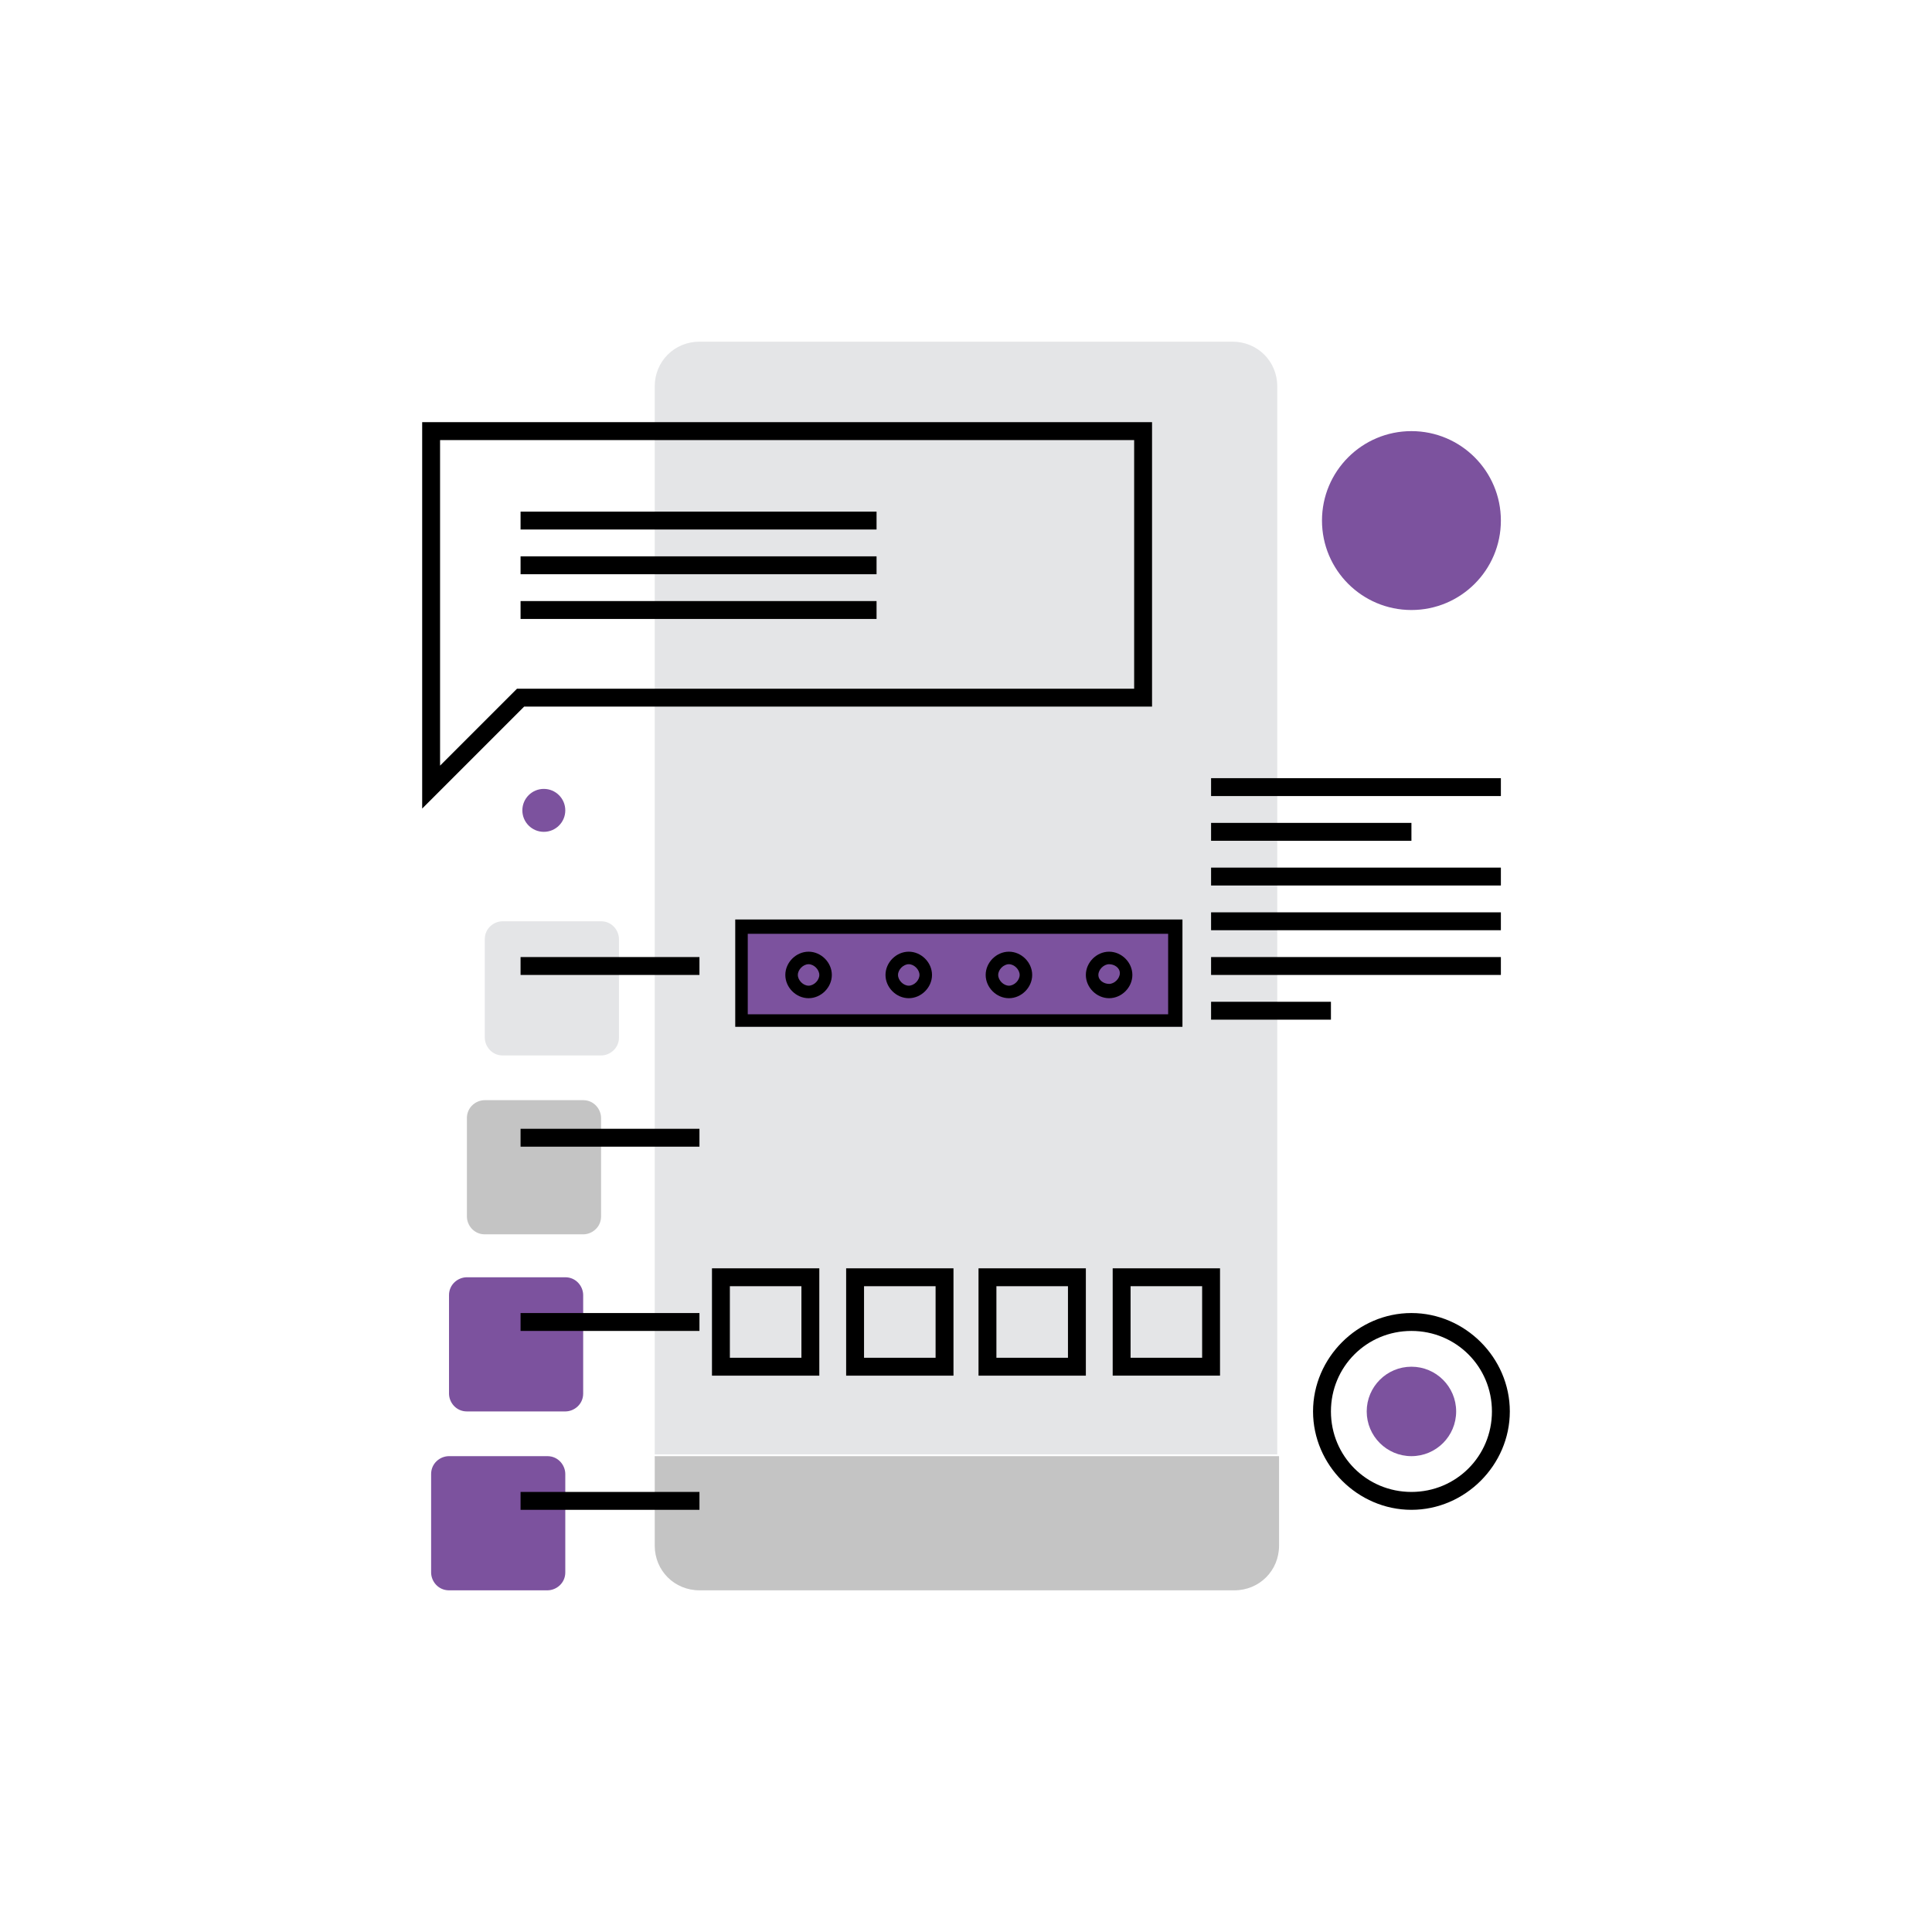 <?xml version="1.0" encoding="utf-8"?>
<!-- Generator: Adobe Illustrator 23.0.1, SVG Export Plug-In . SVG Version: 6.00 Build 0)  -->
<svg version="1.1" id="Layer_1" xmlns="http://www.w3.org/2000/svg" xmlns:xlink="http://www.w3.org/1999/xlink" x="0px" y="0px"
	 viewBox="0 0 108 108" style="enable-background:new 0 0 108 108;" xml:space="preserve">
<style type="text/css">
	.st0{fill:#E4E5E7;}
	.st1{fill:#C4C4C4;}
	.st2{fill:#7C529E;}
</style>
<g id="titles">
</g>
<g>
	<g>
		<g>
			<path class="st0" d="M71.4,21.6c0-1.4-1.1-2.5-2.5-2.5H39.1c-1.4,0-2.5,1.1-2.5,2.5v59.7h34.8C71.4,81.3,71.4,21.6,71.4,21.6z"/>
		</g>
		<g>
			<path class="st1" d="M36.6,81.4v5c0,1.4,1.1,2.5,2.5,2.5H69c1.4,0,2.5-1.1,2.5-2.5v-5H36.6z"/>
		</g>
	</g>
	<g>
		<g>
			<path d="M23.6,45.2V23.6h40.8v15.9H29.3L23.6,45.2z M24.6,24.6v18.2l4.3-4.3h34.5V24.6H24.6z"/>
		</g>
		<g>
			<rect x="29.1" y="28.6" width="19.9" height="1"/>
		</g>
		<g>
			<rect x="29.1" y="31.1" width="19.9" height="1"/>
		</g>
		<g>
			<rect x="29.1" y="33.6" width="19.9" height="1"/>
		</g>
	</g>
	<g>
		<g>
			<path d="M45.8,76.9h-6v-6h6V76.9z M40.8,75.9h4v-4h-4V75.9z"/>
		</g>
		<g>
			<path d="M53.3,76.9h-6v-6h6V76.9z M48.3,75.9h4v-4h-4V75.9z"/>
		</g>
		<g>
			<path d="M60.7,76.9h-6v-6h6V76.9z M55.7,75.9h4v-4h-4V75.9z"/>
		</g>
		<g>
			<path d="M68.2,76.9h-6v-6h6V76.9z M63.2,75.9h4v-4h-4C63.2,71.9,63.2,75.9,63.2,75.9z"/>
		</g>
	</g>
	<g>
		<path d="M78.9,84.4c-3,0-5.5-2.5-5.5-5.5s2.5-5.5,5.5-5.5s5.5,2.5,5.5,5.5S81.9,84.4,78.9,84.4z M78.9,74.4c-2.5,0-4.5,2-4.5,4.5
			s2,4.5,4.5,4.5s4.5-2,4.5-4.5S81.4,74.4,78.9,74.4z"/>
	</g>
	<g>
		<circle class="st2" cx="78.9" cy="78.9" r="2.5"/>
	</g>
	<g>
		<rect x="67.7" y="43.5" width="16.2" height="1"/>
	</g>
	<g>
		<rect x="67.7" y="46" width="11.2" height="1"/>
	</g>
	<g>
		<rect x="67.7" y="48.5" width="16.2" height="1"/>
	</g>
	<g>
		<rect x="67.7" y="51" width="16.2" height="1"/>
	</g>
	<g>
		<rect x="67.7" y="53.5" width="16.2" height="1"/>
	</g>
	<g>
		<rect x="67.7" y="56" width="6.7" height="1"/>
	</g>
	<g>
		<path class="st2" d="M31.6,82.4c0-0.5-0.4-1-1-1h-5.5c-0.5,0-1,0.4-1,1v5.5c0,0.5,0.4,1,1,1h5.5c0.5,0,1-0.4,1-1V82.4z"/>
	</g>
	<g>
		<path class="st2" d="M32.6,72.4c0-0.5-0.4-1-1-1h-5.5c-0.5,0-1,0.4-1,1v5.5c0,0.5,0.4,1,1,1h5.5c0.5,0,1-0.4,1-1V72.4z"/>
	</g>
	<g>
		<path class="st1" d="M33.6,62.5c0-0.5-0.4-1-1-1h-5.5c-0.5,0-1,0.4-1,1V68c0,0.5,0.4,1,1,1h5.5c0.5,0,1-0.4,1-1V62.5z"/>
	</g>
	<g>
		<path class="st0" d="M34.6,52.5c0-0.5-0.4-1-1-1h-5.5c-0.5,0-1,0.4-1,1V58c0,0.5,0.4,1,1,1h5.5c0.5,0,1-0.4,1-1V52.5z"/>
	</g>
	<g>
		<rect x="29.1" y="53.5" width="10" height="1"/>
	</g>
	<g>
		<rect x="29.1" y="63.1" width="10" height="1"/>
	</g>
	<g>
		<rect x="29.1" y="73.4" width="10" height="1"/>
	</g>
	<g>
		<rect x="29.1" y="83.4" width="10" height="1"/>
	</g>
	<g>
		<circle class="st2" cx="78.9" cy="29.1" r="5"/>
	</g>
	<g>
		<circle class="st2" cx="30.4" cy="45.3" r="1.2"/>
	</g>
	<g>
		<g>
			<rect x="41.4" y="51.8" class="st2" width="24.3" height="5.2"/>
		</g>
		<g>
			<path d="M66.1,57.4h-25v-6h25V57.4z M41.8,56.7h23.5v-4.5H41.8V56.7z"/>
		</g>
		<g>
			<path d="M45.2,55.8c-0.7,0-1.3-0.6-1.3-1.3s0.6-1.3,1.3-1.3s1.3,0.6,1.3,1.3S45.9,55.8,45.2,55.8z M45.2,53.9
				c-0.3,0-0.6,0.3-0.6,0.6s0.3,0.6,0.6,0.6s0.6-0.3,0.6-0.6S45.5,53.9,45.2,53.9z"/>
		</g>
		<g>
			<path d="M50.8,55.8c-0.7,0-1.3-0.6-1.3-1.3s0.6-1.3,1.3-1.3s1.3,0.6,1.3,1.3S51.5,55.8,50.8,55.8z M50.8,53.9
				c-0.3,0-0.6,0.3-0.6,0.6s0.3,0.6,0.6,0.6s0.6-0.3,0.6-0.6S51.1,53.9,50.8,53.9z"/>
		</g>
		<g>
			<path d="M56.4,55.8c-0.7,0-1.3-0.6-1.3-1.3s0.6-1.3,1.3-1.3s1.3,0.6,1.3,1.3S57.1,55.8,56.4,55.8z M56.4,53.9
				c-0.3,0-0.6,0.3-0.6,0.6s0.3,0.6,0.6,0.6s0.6-0.3,0.6-0.6S56.7,53.9,56.4,53.9z"/>
		</g>
		<g>
			<path d="M62,55.8c-0.7,0-1.3-0.6-1.3-1.3s0.6-1.3,1.3-1.3s1.3,0.6,1.3,1.3S62.7,55.8,62,55.8z M62,53.9c-0.3,0-0.6,0.3-0.6,0.6
				S61.7,55,62,55s0.6-0.3,0.6-0.6S62.3,53.9,62,53.9z"/>
		</g>
	</g>
</g>
</svg>
